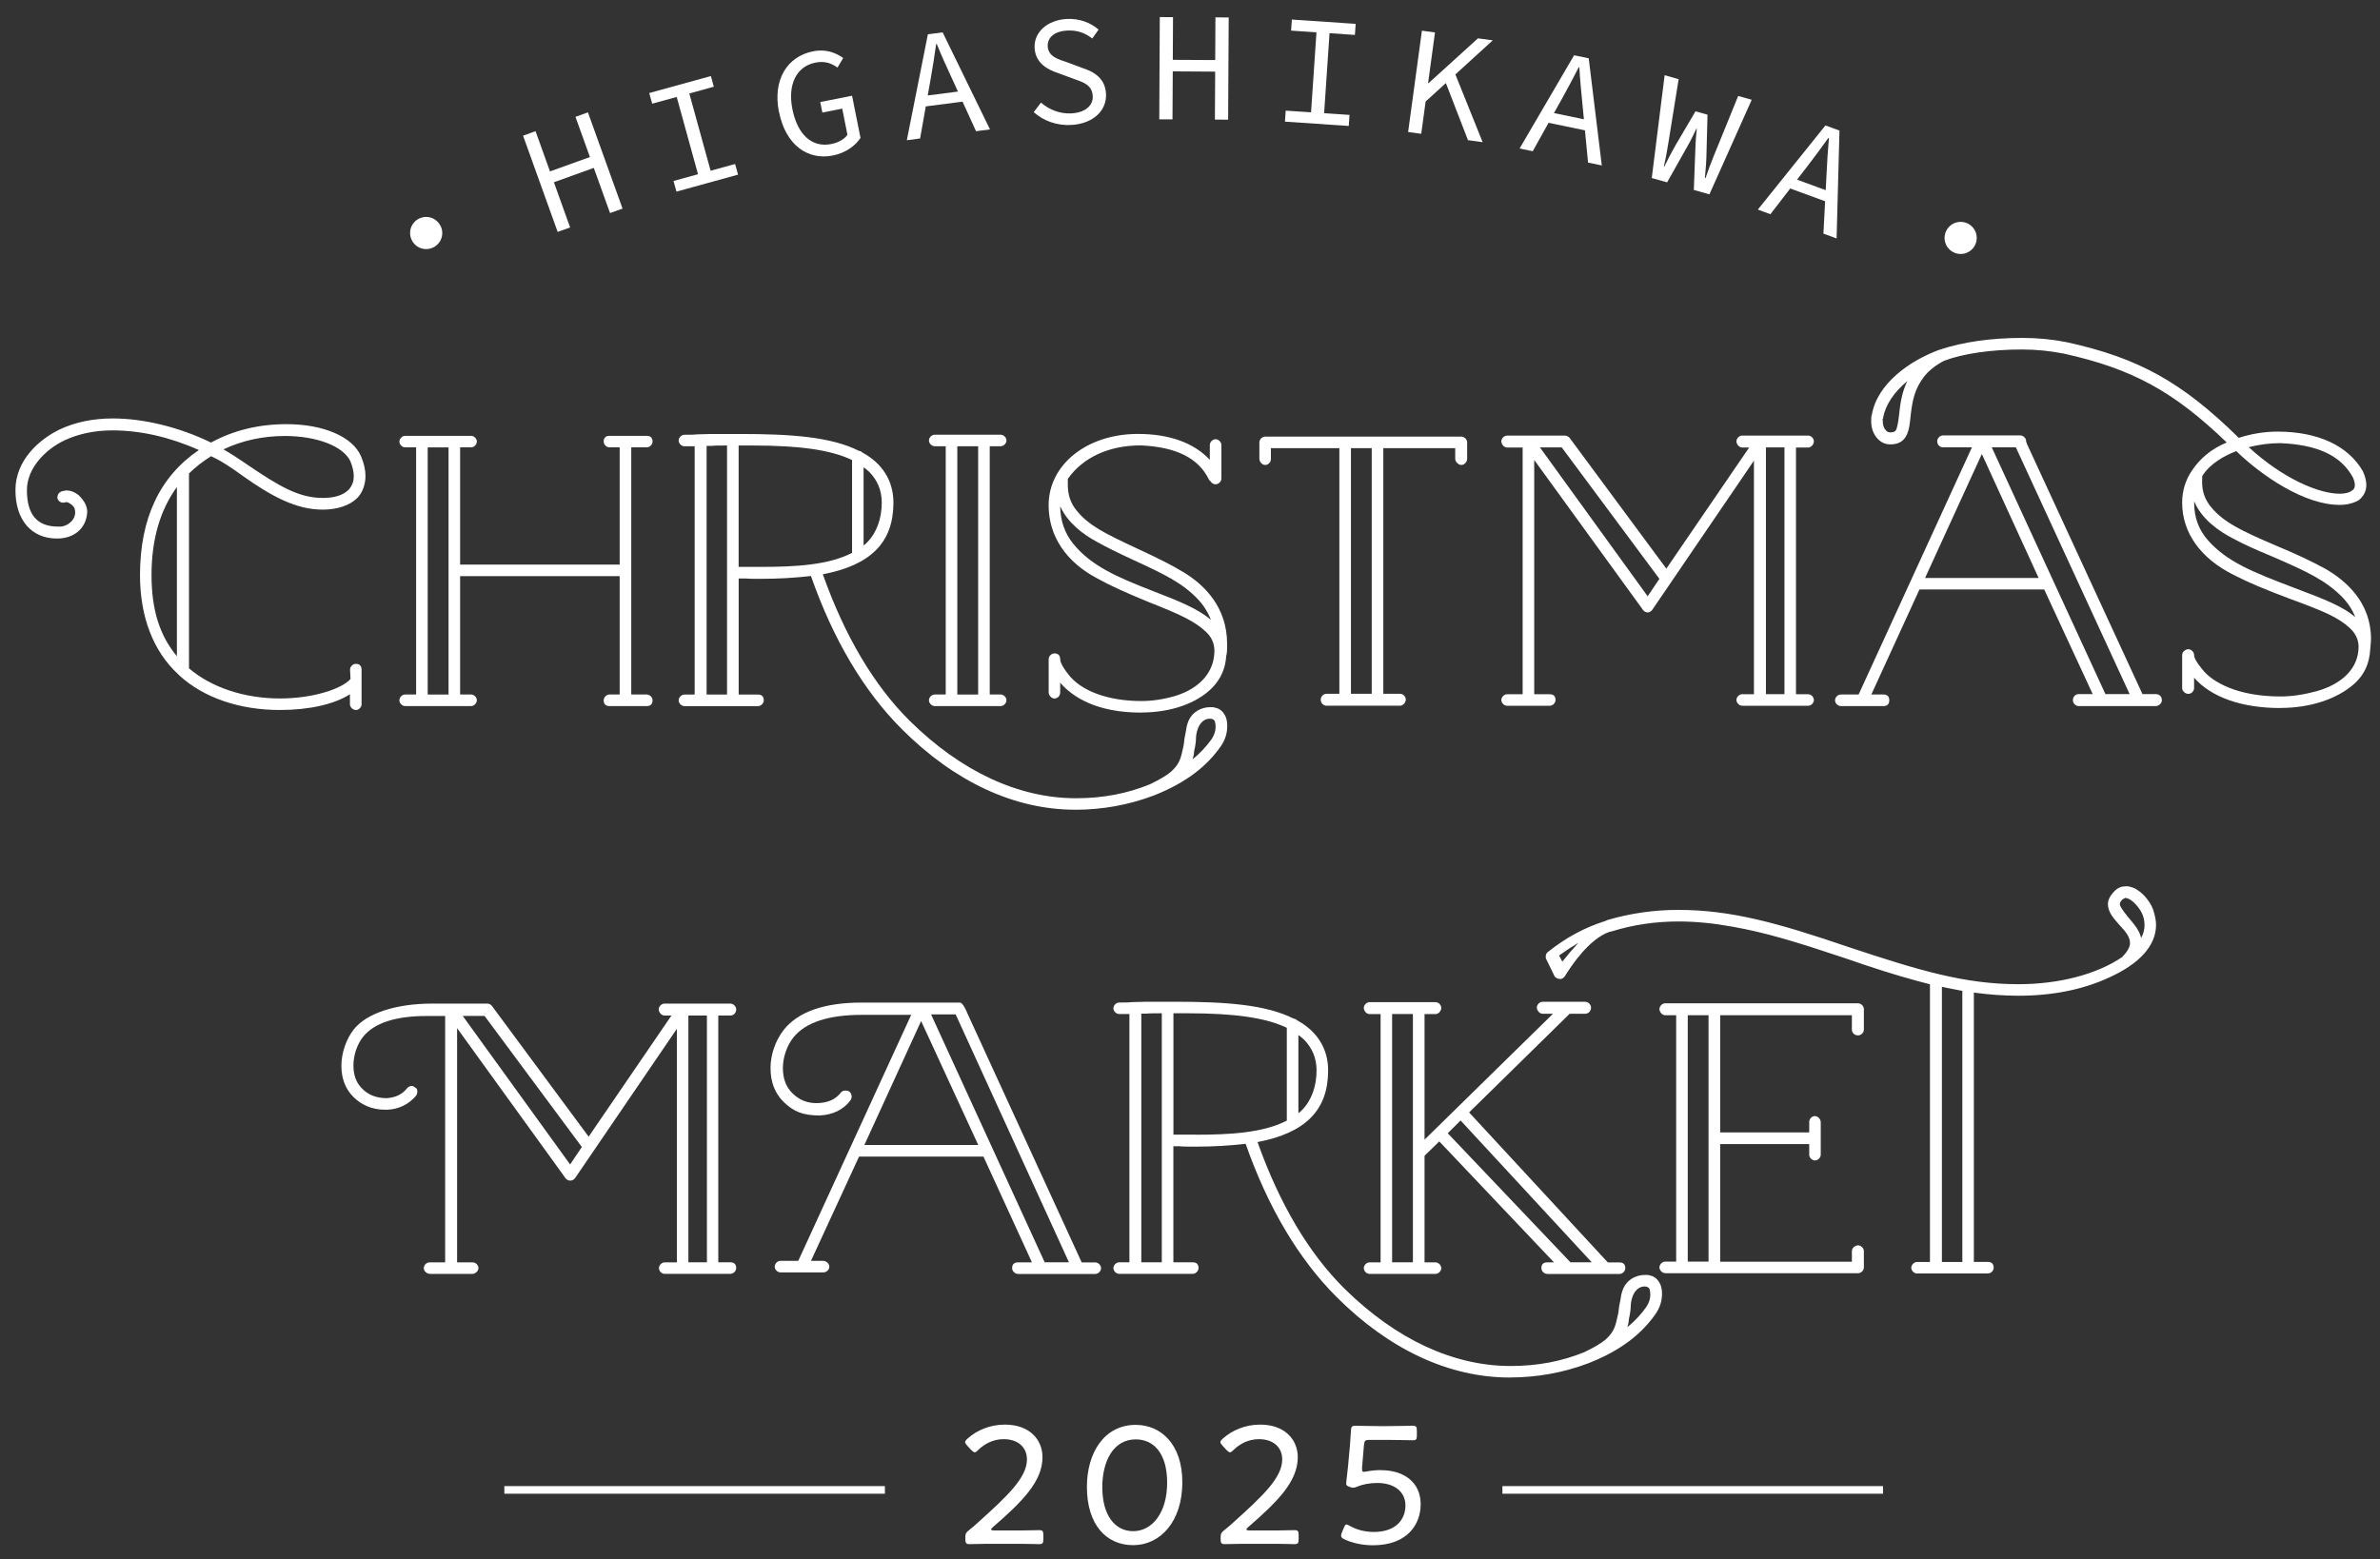 <?xml version="1.0" encoding="UTF-8"?>
<svg id="_レイヤー_1" data-name="レイヤー_1" xmlns="http://www.w3.org/2000/svg" version="1.1" viewBox="0 0 462.42 303.03">
  <rect x="0" y="0" width="462.42" height="303.03" fill="#333333" stroke="none"/>
  <!-- Generator: Adobe Illustrator 29.7.1, SVG Export Plug-In . SVG Version: 2.1.1 Build 8)  -->
  <defs>
    <style>
      .st0 {
        fill: #fff;
      }
    </style>
  </defs>
  <g>
    <rect class="st0" x="97.99" y="288.81" width="73.94" height="1.48"/>
    <rect class="st0" x="291.91" y="288.81" width="73.95" height="1.48"/>
    <path class="st0" d="M85.62,43.94c.75,1.56.09,3.42-1.47,4.16-1.56.75-3.42.09-4.16-1.47-.75-1.56-.09-3.42,1.46-4.16,1.61-.77,3.44-.04,4.16,1.47"/>
    <polygon class="st0" points="101.63 26.37 104.05 25.49 106.86 33.31 114.62 30.52 111.81 22.71 114.23 21.84 120.96 40.54 118.53 41.41 115.37 32.63 107.62 35.42 110.77 44.2 108.35 45.07 101.63 26.37"/>
    <polygon class="st0" points="130.86 35.17 135.62 33.86 131.48 18.84 126.72 20.15 126.14 18.08 138.12 14.78 138.69 16.85 133.93 18.17 138.07 33.18 142.83 31.87 143.4 33.94 131.43 37.24 130.86 35.17"/>
    <path class="st0" d="M151.35,21.8c-1.26-6.3,1.58-10.82,6.63-11.83,2.59-.52,4.52.36,5.85,1.3l-1.11,1.86c-1.12-.8-2.43-1.34-4.3-.96-3.65.73-5.43,4.21-4.46,9.05.98,4.9,3.76,7.53,7.56,6.77,1.37-.27,2.56-.95,3.13-1.8l-1.01-5.08-3.86.77-.41-2.05,6.18-1.23,1.64,8.2c-.97,1.49-2.85,2.92-5.37,3.42-4.9.98-9.18-2.06-10.45-8.42"/>
    <path class="st0" d="M180.27,6.66l2.88-.37,9.2,18.86-2.71.35-4.82-10.56c-.98-2.11-1.92-4.18-2.81-6.39l-.12.02c-.33,2.37-.69,4.61-1.09,6.89l-2.03,11.45-2.58.34,4.09-20.58ZM178.66,18.76l9.05-1.17.27,2.04-9.05,1.17-.26-2.05Z"/>
    <path class="st0" d="M200.85,21.79l1.4-1.85c1.6,1.39,3.72,2.23,5.96,2.09,2.72-.17,4.21-1.57,4.1-3.38-.13-2.12-1.71-2.63-3.76-3.35l-2.95-1.09c-2.01-.66-4.4-1.91-4.58-4.85-.19-3.03,2.39-5.43,6.17-5.67,2.48-.16,4.72.71,6.26,2.07l-1.23,1.72c-1.37-1.07-2.93-1.67-4.99-1.54-2.3.14-3.77,1.33-3.66,3.11.12,1.91,2.01,2.49,3.74,3.04l2.86,1.07c2.51.81,4.53,2.09,4.72,5.02.2,3.15-2.31,5.82-6.67,6.1-2.9.18-5.49-.81-7.38-2.49"/>
    <polygon class="st0" points="225.34 3.32 227.91 3.33 227.87 11.63 236.11 11.67 236.15 3.38 238.73 3.39 238.62 23.26 236.05 23.24 236.1 13.92 227.86 13.87 227.81 23.2 225.24 23.19 225.34 3.32"/>
    <polygon class="st0" points="249.8 21.5 254.73 21.83 255.78 6.28 250.85 5.95 251 3.8 263.4 4.64 263.25 6.79 258.32 6.45 257.27 22 262.2 22.33 262.06 24.48 249.66 23.64 249.8 21.5"/>
    <path class="st0" d="M276.26,5.96l2.55.35-1.34,9.85h.09s9.6-8.71,9.6-8.71l2.88.39-13.05,11.89-.85,6.27-2.55-.35,2.68-19.69ZM280.65,15.43l1.8-1.77,5.62,13.97-2.85-.39-4.57-11.81Z"/>
    <path class="st0" d="M305.83,10.74l2.85.59,2.54,20.82-2.67-.55-1.11-11.55c-.23-2.31-.45-4.58-.58-6.96l-.12-.02c-1.09,2.12-2.15,4.13-3.28,6.16l-5.66,10.16-2.55-.53,10.58-18.11ZM300.36,21.65l8.93,1.85-.42,2.02-8.93-1.85.42-2.02Z"/>
    <path class="st0" d="M323.41,14.61l2.74.78-2,12.41c-.28,1.65-.43,2.62-.87,4.54l.09.02c.89-1.8,1.35-2.67,2.18-4.14l3.88-6.59,2.33.66-.2,7.63c-.04,1.69-.13,2.67-.31,4.67l.12.03c.65-1.86.97-2.78,1.6-4.3l4.75-11.67,2.63.74-8.22,18.38-3.03-.86.31-8.23c.04-1.25.12-2.42.27-3.64l-.09-.02c-.53,1.11-1.02,2.17-1.64,3.25l-4.04,7.17-2.98-.84,2.5-19.99Z"/>
    <path class="st0" d="M354.67,24.38l2.73,1-.56,20.96-2.56-.94.61-11.59c.11-2.32.24-4.59.46-6.96l-.11-.04c-1.39,1.94-2.74,3.77-4.16,5.61l-7.1,9.21-2.44-.9,13.13-16.35ZM347.65,34.36l8.56,3.14-.71,1.94-8.56-3.14.71-1.93Z"/>
    <path class="st0" d="M383.75,47.61c-.76,1.55-2.63,2.19-4.18,1.43-1.55-.76-2.19-2.62-1.43-4.17.76-1.55,2.63-2.19,4.18-1.43,1.6.79,2.16,2.68,1.43,4.17"/>
    <path class="st0" d="M69.11,137.97c-.58,0-1.12-.55-1.12-1.12v-1.93c-3.03,1.95-7.93,3.06-13.61,3.06-7.84,0-14.77-2.37-19.51-6.69l-.23-.23c-4.87-4.49-7.44-11.18-7.44-19.3,0-11,3.85-19.17,11.44-24.3-5.57-2.5-11.35-3.82-16.76-3.82-3.48,0-6.64.66-9.39,1.96-3.61,1.71-7.26,5.35-7.26,9.65,0,4.77,1.98,7.09,6.06,7.09.35,0,.71,0,.79-.03,1.46-.3,2.53-1.46,2.53-2.69,0-.72-.26-1.25-.79-1.6-.37-.3-.73-.45-1.05-.45l-.06.06s-.43.06-.44.06c-.61,0-1.02-.45-1.12-.86-.01-.74.27-1.11.82-1.34l.35-.08c.27-.06.46-.1.61-.1.79,0,1.52.28,2.31.89,1.18,1.09,1.78,2.31,1.7,3.44-.23,3.05-2.53,5.02-5.86,5.02-4.99,0-8.08-3.61-8.08-9.41s4.58-9.82,8.51-11.75c3.06-1.45,6.55-2.18,10.39-2.18,6.04,0,12.99,1.71,19.1,4.69,4.32-2.37,9.26-3.58,14.67-3.58,7.23,0,12.92,2.48,14.5,6.31.58,1.4.84,2.6.84,3.77,0,1.65-.61,3.29-1.6,4.27-1.43,1.44-3.88,2.26-6.71,2.26-5.2,0-9.94-2.6-15.47-6.51-2.42-1.76-4.27-2.94-5.5-3.52l-.71-.35c-1.58.97-3.03,2.1-4.3,3.35v37.87c4.35,3.73,10.78,5.86,17.68,5.86,6.54,0,12.11-1.93,13.7-3.79l-.09-1.82c0-.58.55-1.12,1.12-1.12.73,0,1.12.39,1.12,1.12v6.74c0,.58-.55,1.12-1.12,1.12M34.37,94.65c-3.27,4.48-4.93,10.22-4.93,17.09s1.62,11.82,4.93,15.79v-32.88ZM43.42,87.33c1.15.66,2.84,1.72,5.1,3.29,5.7,3.83,9.51,6.15,14.22,6.15,2.25,0,3.93-.53,4.99-1.59.67-.73,1-1.6,1-2.62,0-.89-.2-1.81-.64-2.89-1.37-2.95-6.5-4.94-12.75-4.94-4.28,0-8.28.88-11.92,2.6"/>
    <path class="st0" d="M118.41,137.22c-.72,0-1.12-.4-1.12-1.13,0-.58.55-1.12,1.12-1.12h1.99v-23h-31v23h2.13c.58,0,1.12.55,1.12,1.12s-.55,1.13-1.12,1.13h-12.81c-.58,0-1.12-.55-1.12-1.13s.55-1.12,1.12-1.12h2.13v-48.03h-2.13c-.58,0-1.12-.55-1.12-1.12s.55-1.12,1.12-1.12h12.81c.58,0,1.12.54,1.12,1.12s-.55,1.12-1.12,1.12h-2.13v22.78h31v-22.78h-1.99c-.58,0-1.12-.55-1.12-1.12,0-.72.4-1.12,1.12-1.12h7.26c.73,0,1.12.39,1.12,1.12,0,.58-.55,1.12-1.12,1.12h-3.02v48.03h3.02c.58,0,1.12.55,1.12,1.12,0,.73-.4,1.13-1.12,1.13h-7.26ZM83.1,134.98h4.05v-48.03h-4.05v48.03Z"/>
    <path class="st0" d="M208.88,157.36c-11.78,0-23.42-5.42-33.66-15.66-7.38-7.38-13.33-17.4-17.66-29.76-3.17.37-6.37.55-9.76.55-1.42,0-2.4,0-3.08-.07h-1.2v22.56h3.76c.73,0,1.12.39,1.12,1.12,0,.58-.55,1.13-1.12,1.13h-14.29c-.58,0-1.13-.55-1.13-1.13s.55-1.12,1.13-1.12h1.98v-48.25h-1.98c-.59,0-1.13-.54-1.13-1.12s.55-1.12,1.13-1.12h.16c.94,0,1.68,0,2.15-.07l2.86-.08h5.64c9.98,0,17.73.56,23.13,3.3.02,0,.04,0,.07,0,.14,0,.35.1.55.3,3.92,2.13,6.04,5.53,6.04,9.75,0,7.7-4.36,12.13-13.72,13.92,4.28,12.05,9.98,21.65,16.94,28.53,9.96,9.81,21.11,14.99,32.24,14.99,5.21,0,9.91-.89,14.37-2.71,1.91-.92,3.23-1.7,4.12-2.46,1.65-1.52,1.88-2.54,2.37-4.8l.09-.46.14-1.16c.05-.2.3-1.58.3-1.58.06-.63.25-1.32.54-2,.74-1.57,2.35-2.53,4.2-2.53.43,0,.69,0,.91.11.91.13,1.69.83,2.11,1.91.17.48.25,1.04.25,1.62,0,1.4-.38,2.65-1.17,3.84-2.81,4.1-6.98,7.22-12.76,9.55l-.38.15c-4.84,1.83-9.97,2.76-15.24,2.76M235.09,139.67c-1.79,0-2.73,2.04-2.73,4.06,0,.3-.04.6-.1.96l-.05.35-.08.4c-.05.16-.13.49-.21,1.36-.06.27-.13.53-.2.77,1.48-1.22,2.73-2.55,3.73-3.99.51-.8.74-1.54.74-2.37,0-.33-.07-.66-.13-.99-.15-.36-.47-.55-.96-.55M141.26,134.98v-48.4c-1.34,0-2.31,0-2.98.07h-.99v48.33h3.97ZM147.87,110.17c6.47,0,13.09-.33,17.68-2.73v-18.04c-4.1-1.95-10.08-2.82-19.31-2.82h-2.73v23.59h4.35ZM167.8,106c.33-.25.6-.47.71-.63,1.8-1.81,2.81-4.6,2.81-7.69,0-2.35-.83-4.38-2.48-6.02-.37-.33-.73-.62-1.05-.86v15.21Z"/>
    <path class="st0" d="M181.62,137.22c-.58,0-1.13-.55-1.13-1.13s.55-1.12,1.13-1.12h2.13v-48.25h-2.13c-.59,0-1.13-.54-1.13-1.12s.55-1.12,1.13-1.12h12.81c.58,0,1.12.55,1.12,1.12s-.54,1.12-1.12,1.12h-2.13v48.25h2.13c.58,0,1.12.55,1.12,1.12s-.55,1.13-1.12,1.13h-12.81ZM186,134.98h4.05v-48.25h-4.05v48.25Z"/>
    <path class="st0" d="M221.75,138.49c-8.65,0-13.3-2.98-15.76-5.81v1.87c0,.75-.57,1.2-1.12,1.2-.62,0-1.12-.66-1.12-1.2v-6.44c0-.59.54-1.13,1.12-1.13.72,0,1.12.4,1.12,1.13,0,.33.19,1.15,1.47,2.8,2.44,3.34,7.77,5.33,14.29,5.33,2.15,0,4.35-.33,6.7-1.02,4.76-1.51,7.5-4.69,7.5-8.74,0-1.39-.5-2.56-1.52-3.58-2.2-2.13-5.08-3.47-11.12-5.84-4.66-1.91-7.75-3.33-10.04-4.61-6.14-3.2-9.53-8.27-9.53-14.26,0-7.9,7.45-13.86,17.34-13.86,6.12,0,10.93,1.74,13.98,5.04v-2.88c0-.59.54-1.13,1.12-1.13s1.13.55,1.13,1.13v6.51c0,.58-.55,1.12-1.13,1.12-.39,0-.78-.23-.96-.56-.16-.1-.26-.22-.35-.4-2.03-4.14-6.36-6.3-13.22-6.6-6.18,0-11.22,2.31-14.18,6.5,0,.12,0,.57,0,1.19,0,1.94.57,3.6,1.69,4.94,2.35,2.94,5.51,4.49,11.86,7.45,4.08,1.88,6.85,3.3,9,4.61,3.83,2.33,8.4,6.62,8.4,13.88,0,.84,0,1.46-.08,1.91l-.05.32h-.03c-.14,2.47-1.02,4.52-2.68,6.25-3.02,3.09-8.06,4.86-13.83,4.86M205.99,98.41c.04,2.8.86,5.17,2.51,7.24,3.51,4.33,8.49,6.49,15.68,9.28,5.04,1.94,8.72,3.46,11.1,5.55-.57-1.5-1.43-2.85-2.55-4.04-3.01-3.16-6.43-4.81-12.69-7.69-2.93-1.35-5.29-2.53-6.99-3.49-2.5-1.35-5.57-3.58-7.05-6.85"/>
    <path class="st0" d="M257.73,137.15c-.55,0-1.12-.45-1.12-1.2,0-.58.55-1.12,1.12-1.12h2.5v-47.73h-13.3v2.06c0,.75-.57,1.2-1.12,1.2-.62,0-1.12-.65-1.12-1.2v-3.18c0-.59.54-1.13,1.12-1.13h38.13c.58,0,1.12.55,1.12,1.13v3.18c0,.54-.5,1.2-1.12,1.2-.58,0-1.2-.61-1.2-1.2v-2.06h-13.97v47.73h3.24c.59,0,1.13.53,1.13,1.12,0,.54-.5,1.2-1.13,1.2h-14.29ZM262.48,134.83h4.04v-47.73h-4.04v47.73Z"/>
    <path class="st0" d="M338.5,137.15c-.58,0-1.12-.55-1.12-1.12s.55-1.12,1.12-1.12h2.28v-45.39l-19.73,28.96c-.23.34-.57.54-.91.54-.38,0-.62-.17-.86-.41l-21.19-29.22v45.53h3.02c.74,0,1.12.39,1.12,1.12,0,.58-.55,1.12-1.12,1.12h-8.29c-.58,0-1.12-.55-1.12-1.12s.55-1.12,1.12-1.12h3.02v-47.95h-3.02c-.62,0-1.12-.66-1.12-1.2,0-.58.55-1.12,1.12-1.12h11.18c.35,0,.67.14.94.41l18.82,25.45,16.09-23.54h-1.35c-.62,0-1.12-.66-1.12-1.2,0-.58.55-1.12,1.12-1.12h12.81c.58,0,1.12.55,1.12,1.12,0,.54-.5,1.2-1.12,1.2h-2.36v47.95h2.36c.58,0,1.12.55,1.12,1.12s-.54,1.12-1.12,1.12h-12.81ZM343.11,134.9h3.6v-47.95h-3.6v47.95ZM320.13,115.88l2.28-3.39-18.97-25.54h-4.24l20.93,28.93Z"/>
    <path class="st0" d="M403.87,137.22c-.58,0-1.12-.55-1.12-1.13,0-.75.57-1.2,1.12-1.2h2.73l-9.42-20.33h-24.24l-9.35,20.41h2.36c.74,0,1.13.39,1.13,1.12s-.4,1.13-1.13,1.13h-8.29c-.58,0-1.12-.55-1.12-1.13s.55-1.12,1.12-1.12h3.46l22.01-48.03h-5.62c-.55,0-1.12-.45-1.12-1.2,0-.58.55-1.12,1.12-1.12h15.03c.58,0,1.13.55,1.13,1.12,0,.05,0,.1,0,.15.1.11.15.23.15.37l22.45,48.63h2.57c.73,0,1.2.47,1.2,1.2,0,.62-.65,1.13-1.2,1.13h-14.96ZM413.78,134.9l-22.04-47.81s-.07-.08-.08-.15h-4.67l22.08,47.95h4.71ZM396.09,112.32l-11.03-24.09-11.03,24.09h22.06Z"/>
    <path class="st0" d="M443.1,137.6c-7.53,0-13.44-2.08-16.8-5.89v2.02c0,.59-.54,1.12-1.12,1.12-.54,0-1.2-.5-1.2-1.12v-6.44c0-.62.66-1.12,1.2-1.12.58,0,1.12.55,1.12,1.12s.52,1.49,1.54,2.72c1.96,2.59,6.98,5.34,15.25,5.34,2.19,0,4.48-.34,7.01-1.02,5.18-1.46,8.16-4.61,8.16-8.66,0-1.32-.57-2.55-1.66-3.57-2.29-2.15-5.2-3.35-11.79-5.77-4.6-1.71-8.1-3.2-10.7-4.54-6.53-3.22-10.13-8.23-10.13-14.11,0-2.24.62-4.3,1.84-6.14,1.72-2.57,3.83-4.28,6.82-5.55-10.32-9.94-18.37-14.32-31.6-17.26-2.71-.54-5.4-.81-8.21-.81-5.95,0-11.46.8-15.12,2.2-1.69.88-3.01,1.94-3.98,3.21-1.69,2.32-2.14,4.22-2.52,7.58-.26,2.98-.74,5.45-3.93,5.45-1.08,0-1.92-.42-2.67-1.33-.71-.88-1.05-1.92-1.05-3.28,0-.52,0-.83.11-1.06,1.03-6.18,7.44-10.62,13.1-12.7,4.62-1.54,10.04-2.32,16.2-2.32,2.93,0,5.8.28,8.52.82,13.99,3.05,22.47,7.76,33.49,18.6,2.47-.8,5-1.21,7.52-1.21,7.88,0,13.78,2.75,16.62,7.75.45,1.07.64,1.83.64,2.63,0,1.15-.49,2.15-1.47,2.96-1.14.62-2.34.9-3.72.9-6.82,0-15.04-5.59-20.08-10.45-2.23.86-5.1,2.39-6.61,4.86-.02.14-.02.59-.02,1.21,0,1.87.6,3.48,1.84,4.93,2.43,2.86,5.69,4.44,12.52,7.37,3.73,1.54,6.93,3.05,9.51,4.46,4.08,2.32,8.94,6.57,8.94,13.66,0,.34-.04.81-.09,1.41l-.06.62c-.15,2.76-1.14,4.9-3.01,6.62-3.37,3.03-8.62,4.77-14.4,4.77M426.31,97.67c0,2.91.89,5.32,2.72,7.37,3.66,4.1,8.45,6.06,16.59,9.15,6.37,2.38,9.7,3.76,11.99,5.74-.58-1.5-1.49-2.86-2.7-4.07-3.19-3.12-6.59-4.76-13.58-7.77-3.22-1.33-5.58-2.42-7.43-3.42-2.74-1.4-6.1-3.73-7.58-7.22,0,.07,0,.14,0,.21M436.92,86.91c6.81,6.24,13.74,9.04,17.66,9.04,1.03,0,1.85-.2,2.36-.59.43-.25.59-.56.59-1.1,0-.44-.12-.9-.41-1.55-2.34-4.19-6.83-6.29-14.1-6.59-1.98,0-4.03.26-6.1.78M365.78,81.43s.03.19.03.32c0,.84.18,1.43.55,1.8.21.33.53.48.92.48.91,0,1.07-.38,1.13-.51.14-.32.39-1.11.57-2.92.24-2.45.63-4.57,1.61-6.54-2.6,2.14-4.24,4.61-4.71,7.09v.16l-.1.12s0,0,0,0"/>
    <path class="st0" d="M129.15,247.57c-.58,0-1.12-.54-1.12-1.12s.55-1.12,1.12-1.12h2.36v-45.39l-19.74,28.96c-.23.35-.58.54-.98.54-.38,0-.62-.16-.87-.41l-21.11-29.22v45.52h2.95c.75,0,1.2.57,1.2,1.12,0,.62-.66,1.12-1.2,1.12h-8.22c-.55,0-1.2-.5-1.2-1.12,0-.55.45-1.12,1.2-1.12h2.95v-47.88h-3.62c-6,0-10.13,1.35-12.29,4-1.18,1.46-1.91,3.6-1.91,5.61,0,1.89.54,3.35,1.66,4.47,1.19,1.25,2.81,1.89,4.84,1.89,1.74-.14,3.03-.77,3.91-1.92.28-.28.52-.45.9-.45.25,0,.49.11.71.33h0c.11,0,.4.21.4.72,0,.35-.13.65-.19.76-1.39,1.73-3.44,2.73-5.66,2.8h-.46c-2.38,0-4.49-.86-6.12-2.48-1.55-1.55-2.33-3.59-2.33-6.05s.92-5.21,2.45-7.13c2.5-3.1,8.17-4.96,15.18-4.96h10.73c.38,0,.62.17.86.41l18.82,25.45,16.09-23.54h-1.35c-.62,0-1.12-.66-1.12-1.2,0-.58.55-1.12,1.12-1.12h12.81c.58,0,1.12.55,1.12,1.12,0,.75-.57,1.2-1.12,1.2h-2.36v47.96h2.36c.73,0,1.12.39,1.12,1.12,0,.58-.55,1.12-1.12,1.12h-12.81ZM133.75,245.32h3.6v-47.96h-3.6v47.96ZM110.77,226.3l2.28-3.39-18.9-25.47h-4.24l20.86,28.86Z"/>
    <path class="st0" d="M197.77,247.57c-.58,0-1.12-.54-1.12-1.12,0-.73.39-1.12,1.12-1.12h2.73l-9.42-20.56h-24.17l-9.34,20.26h2.36c.54,0,1.2.5,1.2,1.12,0,.55-.45,1.13-1.2,1.13h-8.29c-.58,0-1.12-.55-1.12-1.13s.55-1.12,1.12-1.12h3.46l21.94-47.8h-9.62c-6.46,0-10.91,1.47-13.25,4.37-1.27,1.57-2.06,3.86-2.06,5.98,0,2.01.61,3.63,1.81,4.84,1.32,1.32,2.86,1.96,4.69,1.96,2.12,0,3.67-.66,4.73-2,.19-.29.51-.44.97-.44.27,0,.61.08.79.26.45.45.5,1.19.1,1.69-1.29,1.75-3.48,2.81-5.99,2.89-3.15,0-5.05-.73-7.02-2.7-1.65-1.65-2.48-3.83-2.48-6.49s.95-5.37,2.6-7.49c2.81-3.49,7.89-5.26,15.11-5.26h19.03c.19,0,.65,0,1.54,2.16l22.18,48.34h2.64c.58,0,1.12.55,1.12,1.12s-.55,1.12-1.12,1.12h-15.03ZM207.69,245.32l-22.01-48.18h-4.78l22.08,48.18h4.71ZM190.07,222.52l-11.1-24.09-11.03,24.09h22.13Z"/>
    <path class="st0" d="M293.35,267.71c-11.78,0-23.42-5.41-33.67-15.66-7.38-7.39-13.32-17.4-17.66-29.76-3.17.37-6.36.55-9.76.55-1.43,0-2.4,0-3.08-.08h-1.2v22.56h3.76c.74,0,1.13.39,1.13,1.12,0,.58-.55,1.12-1.13,1.12h-14.29c-.58,0-1.12-.54-1.12-1.12s.55-1.12,1.12-1.12h1.99v-48.25h-1.99c-.58,0-1.12-.55-1.12-1.12s.55-1.12,1.12-1.12h.17c.93,0,1.67,0,2.14-.07l2.86-.08h5.64c9.97,0,17.73.56,23.13,3.3.02,0,.04,0,.07,0,.14,0,.35.1.55.3,3.92,2.13,6.04,5.53,6.04,9.75,0,7.7-4.36,12.13-13.72,13.92,4.29,12.05,9.98,21.65,16.94,28.53,9.97,9.81,21.11,14.99,32.23,14.99,5.22,0,9.92-.89,14.37-2.71,1.92-.92,3.23-1.71,4.12-2.46,1.65-1.52,1.88-2.55,2.37-4.8l.09-.46.14-1.16c.05-.19.31-1.58.31-1.58.06-.61.24-1.3.54-2,.74-1.57,2.35-2.53,4.21-2.53.43,0,.68,0,.91.11.9.13,1.69.83,2.11,1.91.17.49.25,1.04.25,1.62,0,1.4-.38,2.65-1.18,3.84-2.81,4.1-6.98,7.22-12.76,9.54l-.38.15c-4.84,1.83-9.97,2.76-15.24,2.76M319.56,250.01c-1.79,0-2.73,2.04-2.73,4.06,0,.3-.05.61-.1.99l-.12.72c-.08.24-.15.69-.22,1.37-.06.27-.13.52-.2.77,1.48-1.21,2.72-2.55,3.72-3.99.51-.8.74-1.54.74-2.37,0-.34-.07-.69-.14-1.03-.14-.32-.46-.51-.96-.51M225.73,245.32v-48.4c-1.34,0-2.32,0-2.99.07h-.99v48.33h3.97ZM232.34,220.52c6.47,0,13.09-.34,17.68-2.74v-18.04c-4.1-1.95-10.08-2.82-19.31-2.82h-2.72v23.59h4.35ZM252.27,216.34c.33-.26.6-.48.72-.63,1.8-1.81,2.81-4.59,2.81-7.69,0-2.35-.83-4.37-2.48-6.02-.37-.33-.73-.62-1.05-.86v15.21Z"/>
    <path class="st0" d="M300.6,247.57c-.58,0-1.12-.54-1.12-1.12,0-.73.39-1.12,1.12-1.12h1.33l-22.29-23.51-2.86,2.8v20.71h2.13c.58,0,1.12.55,1.12,1.12s-.54,1.12-1.12,1.12h-12.81c-.58,0-1.12-.54-1.12-1.12s.55-1.12,1.12-1.12h2.14v-48.25h-2.14c-.62,0-1.12-.65-1.12-1.2,0-.58.55-1.12,1.12-1.12h12.81c.59,0,1.12.54,1.12,1.12,0,.54-.5,1.2-1.12,1.2h-2.13v24.4l24.96-24.47h-2.02c-.62,0-1.12-.66-1.12-1.2,0-.58.55-1.12,1.12-1.12h8.29c.58,0,1.12.55,1.12,1.12,0,.75-.57,1.2-1.12,1.2h-3.03l-19.54,19.18,26.95,29.15h2.28c.74,0,1.12.39,1.12,1.12,0,.58-.55,1.12-1.12,1.12h-14.07ZM309.27,245.32l-25.49-27.57-2.49,2.49,23.84,25.08h4.14ZM270.48,245.32h4.04v-48.25h-4.04v48.25Z"/>
    <path class="st0" d="M323.54,247.42c-.58,0-1.12-.55-1.12-1.12s.55-1.12,1.12-1.12h2.13v-47.88h-2.13c-.62,0-1.12-.66-1.12-1.2,0-.58.55-1.12,1.12-1.12h37.47c.58,0,1.13.55,1.13,1.12v4c0,.58-.55,1.12-1.13,1.12-.75,0-1.2-.57-1.2-1.12v-2.8h-25.59v22.78h17.3v-1.98c0-.75.57-1.2,1.12-1.2.62,0,1.12.66,1.12,1.2v6.3c0,.58-.54,1.12-1.12,1.12s-1.12-.54-1.12-1.12v-2.06h-17.3v22.86h25.59v-2.06c0-.62.65-1.12,1.2-1.12.58,0,1.13.55,1.13,1.12v3.18c0,.58-.55,1.12-1.13,1.12h-37.47ZM327.92,245.18h4.04v-47.88h-4.04v47.88Z"/>
    <path class="st0" d="M372.48,247.5c-.58,0-1.13-.55-1.13-1.12s.55-1.13,1.13-1.13h2.5v-53.96l-2.53-.67c-4.05-1.09-8.72-2.57-13.88-4.38-9.9-3.3-15.41-4.97-21.86-6.13-3.78-.69-7.24-1.03-10.59-1.03-4.48,0-8.82.64-12.92,1.91l-.59.14c-3.88,1.41-7.31,6.52-8.6,8.65-.26.28-.51.48-.85.48-.54,0-.85-.24-1.09-.48l-1.63-3.36c-.11-.09-.11-.35-.11-.54,0-.39.17-.71.47-.91,3.39-2.72,7.12-4.73,11.06-5.97l.48-.21c4.45-1.3,9.04-1.96,13.7-1.96,10.17,0,19.19,2.45,33.3,7.28,13.43,4.45,22.35,7.16,32.82,7.16,7.89,0,15.23-1.92,20.15-5.26.99-1,1.54-1.95,1.54-2.72,0-1.15-.74-2.15-2.11-3.59-1.45-1.6-2.18-2.66-2.18-4.04,0-.81.44-1.63,1.37-2.57.56-.56,1.29-.85,2.12-.85.34,0,.61,0,.83.11,1.83.37,3.7,2.47,4.41,4.28.43,1.3.62,2.25.62,3.1,0,4.02-3.18,7.57-9.19,10.27-5.04,2.33-10.95,3.51-17.56,3.51-2.73,0-5.64-.2-8.65-.61v52.34h2.72c.73,0,1.13.4,1.13,1.13,0,.59-.54,1.12-1.13,1.12h-13.77ZM381.27,245.25v-52.68l-1.17-.23c-1.2-.23-2.14-.41-2.8-.57v53.48h3.97ZM303.55,186.89c1.03-1.31,2.07-2.53,3.13-3.67-1.18.7-2.43,1.52-3.76,2.47l.64,1.21ZM413.05,174.49c-.17,0-.56.24-.69.32-.3.32-.48.61-.48.86,0,.27.11.5.32.84.22.36.65.94,1.23,1.66,1.35,1.58,2.29,2.74,2.58,4.12.44-.82.66-1.63.66-2.48s-.16-1.57-.48-2.28c-.56-1.2-1.91-2.72-2.93-2.97l-.2-.06Z"/>
  </g>
  <g>
    <path class="st0" d="M197.11,297.43c.93,0,2.22,0,3.22-.03.76-.03,1.36-.03,1.56-.03.7,0,.83.2.83.99v.73c0,.8-.13,1-.83,1-.17,0-.73,0-1.43-.03-1.03-.03-2.39-.03-3.35-.03h-4.11c-.9,0-2.12,0-3.08.03-.73.03-1.33.03-1.53.03-.7,0-.83-.2-.83-1v-.23c0-.83.1-1,.8-1.56.56-.43,1.13-.93,1.62-1.39,5.77-5.17,9.55-8.76,9.55-12.27,0-2.32-1.66-3.95-4.54-3.95-2.02,0-3.75.93-4.91,2.09-.3.3-.5.46-.7.46s-.4-.17-.73-.5l-.7-.76c-.26-.3-.43-.5-.43-.7,0-.23.17-.43.5-.73,1.79-1.59,4.31-2.69,7.23-2.69,4.71,0,7.3,2.85,7.3,6.34,0,4.74-3.98,8.66-9.62,13.57-.27.23-.36.36-.36.46,0,.13.2.2.6.2h3.95Z"/>
    <path class="st0" d="M229.72,288.05c0,7.73-4.34,12.24-9.55,12.24s-8.99-3.95-8.99-11.34c0-6.63,3.38-12.04,9.49-12.04,4.87,0,9.05,3.75,9.05,11.14ZM214.17,289.01c0,5.57,2.52,8.56,6,8.56,3.71,0,6.6-3.61,6.6-9.42s-2.69-8.42-6.1-8.42c-4.38,0-6.5,4.28-6.5,9.29Z"/>
    <path class="st0" d="M246.71,297.43c.93,0,2.22,0,3.22-.03.76-.03,1.36-.03,1.56-.03.7,0,.83.2.83.99v.73c0,.8-.13,1-.83,1-.17,0-.73,0-1.43-.03-1.03-.03-2.39-.03-3.35-.03h-4.11c-.9,0-2.12,0-3.08.03-.73.03-1.33.03-1.53.03-.7,0-.83-.2-.83-1v-.23c0-.83.1-1,.8-1.56.56-.43,1.13-.93,1.62-1.39,5.77-5.17,9.55-8.76,9.55-12.27,0-2.32-1.66-3.95-4.54-3.95-2.02,0-3.75.93-4.91,2.09-.3.3-.5.46-.7.46s-.4-.17-.73-.5l-.7-.76c-.27-.3-.43-.5-.43-.7,0-.23.17-.43.5-.73,1.79-1.59,4.31-2.69,7.23-2.69,4.71,0,7.3,2.85,7.3,6.34,0,4.74-3.98,8.66-9.62,13.57-.27.23-.36.36-.36.46,0,.13.2.2.6.2h3.95Z"/>
    <path class="st0" d="M268.37,285.72c4.21,0,7.66,2.19,7.66,6.63,0,3.72-2.42,7.96-9.29,7.96-1.99,0-3.98-.43-5.47-1.13-.5-.23-.7-.43-.7-.73,0-.17.03-.36.17-.66l.33-.8c.2-.5.33-.73.56-.73.1,0,.3.1.66.3,1.26.73,2.95,1.16,4.64,1.16,4.35,0,6.14-2.49,6.14-5.14s-2.12-4.38-5.47-4.38c-1.49,0-2.85.27-3.95.73-.33.13-.5.2-.73.2-.17,0-.36-.03-.7-.17-.53-.2-.66-.3-.66-.63,0-.13,0-.27.03-.43.13-1.03.23-1.99.33-2.99l.36-3.91c.1-1.23.13-1.96.2-2.92.03-.8.17-1,.86-1,.43,0,2.95.07,4.58.07h1.73c1.62,0,4.38-.07,4.81-.07.7,0,.83.2.83,1v.86c0,.76-.13.96-.73.96-.66,0-3.28-.07-4.91-.07h-3.55c-.86,0-1,.13-1.09,1l-.37,4.38v.3c0,.4.07.53.37.53.13,0,.3-.03.5-.07.83-.17,1.83-.27,2.85-.27Z"/>
  </g>
</svg>